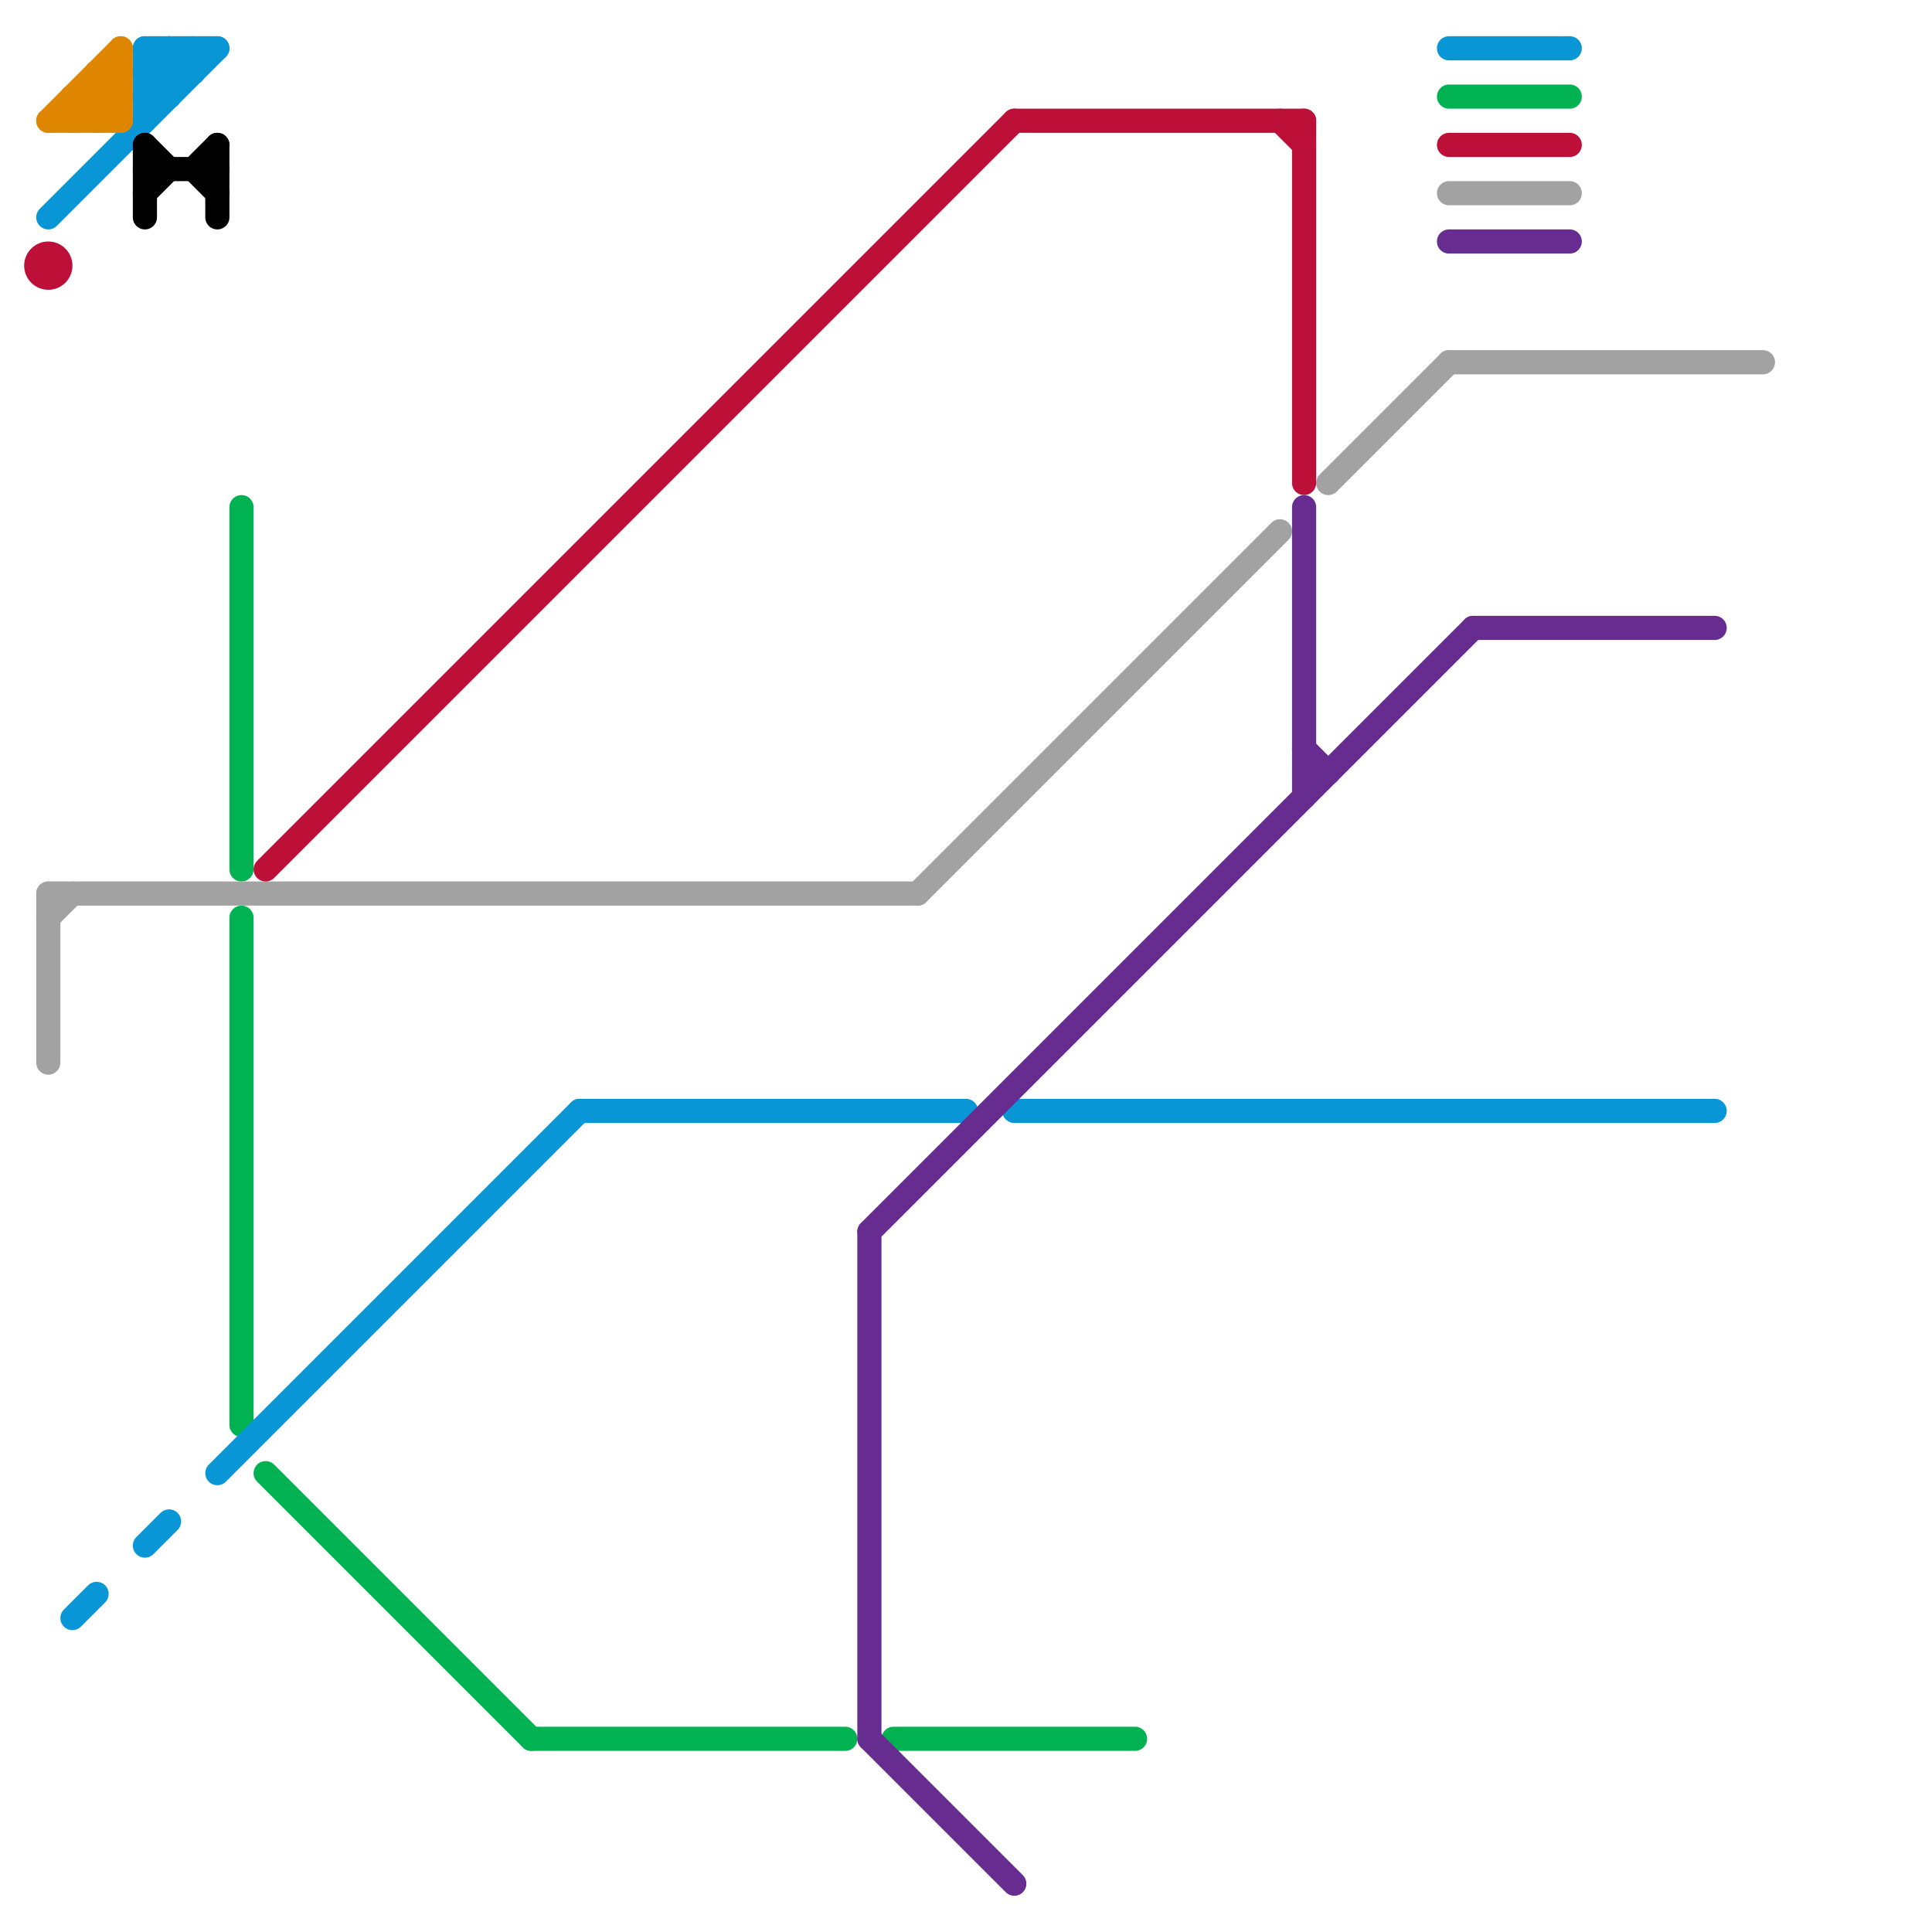 
<svg version="1.1" xmlns="http://www.w3.org/2000/svg" viewBox="0 0 80 80">
<style>text { font: 1px Helvetica; font-weight: 600; white-space: pre; dominant-baseline: central; } line { stroke-width: 1; fill: none; stroke-linecap: round; stroke-linejoin: round; } .c0 { stroke: #00b251 } .c1 { stroke: #a2a2a2 } .c2 { stroke: #0896d7 } .c3 { stroke: #bd1038 } .c4 { stroke: #df8600 } .c5 { stroke: #662c90 } .c6 { stroke: #000000 }</style><defs><g id="wm-xf"><circle r="1.2" fill="#000"/><circle r="0.9" fill="#fff"/><circle r="0.6" fill="#000"/><circle r="0.3" fill="#fff"/></g><g id="wm"><circle r="0.6" fill="#000"/><circle r="0.3" fill="#fff"/></g></defs><line class="c0" x1="22" y1="72" x2="35" y2="72"/><line class="c0" x1="37" y1="72" x2="47" y2="72"/><line class="c0" x1="10" y1="21" x2="10" y2="36"/><line class="c0" x1="60" y1="4" x2="65" y2="4"/><line class="c0" x1="10" y1="38" x2="10" y2="59"/><line class="c0" x1="11" y1="61" x2="22" y2="72"/><line class="c1" x1="38" y1="37" x2="53" y2="22"/><line class="c1" x1="60" y1="8" x2="65" y2="8"/><line class="c1" x1="2" y1="38" x2="3" y2="37"/><line class="c1" x1="2" y1="37" x2="2" y2="44"/><line class="c1" x1="2" y1="37" x2="38" y2="37"/><line class="c1" x1="60" y1="15" x2="73" y2="15"/><line class="c1" x1="55" y1="20" x2="60" y2="15"/><line class="c2" x1="3" y1="67" x2="4" y2="66"/><line class="c2" x1="6" y1="64" x2="7" y2="63"/><line class="c2" x1="6" y1="3" x2="7" y2="4"/><line class="c2" x1="6" y1="4" x2="7" y2="4"/><line class="c2" x1="60" y1="2" x2="65" y2="2"/><line class="c2" x1="42" y1="46" x2="71" y2="46"/><line class="c2" x1="9" y1="61" x2="24" y2="46"/><line class="c2" x1="6" y1="2" x2="6" y2="5"/><line class="c2" x1="7" y1="2" x2="8" y2="3"/><line class="c2" x1="6" y1="2" x2="9" y2="2"/><line class="c2" x1="6" y1="4" x2="8" y2="2"/><line class="c2" x1="24" y1="46" x2="40" y2="46"/><line class="c2" x1="6" y1="2" x2="7" y2="3"/><line class="c2" x1="2" y1="9" x2="9" y2="2"/><line class="c2" x1="6" y1="3" x2="8" y2="3"/><line class="c2" x1="8" y1="2" x2="8" y2="3"/><line class="c2" x1="7" y1="2" x2="7" y2="4"/><line class="c2" x1="6" y1="3" x2="7" y2="2"/><line class="c3" x1="60" y1="6" x2="65" y2="6"/><line class="c3" x1="11" y1="36" x2="42" y2="5"/><line class="c3" x1="53" y1="5" x2="54" y2="6"/><line class="c3" x1="54" y1="5" x2="54" y2="20"/><line class="c3" x1="42" y1="5" x2="54" y2="5"/><circle cx="2" cy="11" r="1" fill="#bd1038" /><line class="c4" x1="4" y1="3" x2="5" y2="4"/><line class="c4" x1="4" y1="4" x2="5" y2="5"/><line class="c4" x1="4" y1="3" x2="5" y2="3"/><line class="c4" x1="3" y1="4" x2="4" y2="5"/><line class="c4" x1="2" y1="5" x2="5" y2="2"/><line class="c4" x1="4" y1="5" x2="5" y2="4"/><line class="c4" x1="4" y1="3" x2="4" y2="5"/><line class="c4" x1="2" y1="5" x2="5" y2="5"/><line class="c4" x1="3" y1="4" x2="5" y2="4"/><line class="c4" x1="5" y1="2" x2="5" y2="5"/><line class="c4" x1="3" y1="4" x2="3" y2="5"/><line class="c4" x1="3" y1="5" x2="5" y2="3"/><line class="c5" x1="60" y1="10" x2="65" y2="10"/><line class="c5" x1="36" y1="72" x2="42" y2="78"/><line class="c5" x1="61" y1="26" x2="71" y2="26"/><line class="c5" x1="54" y1="21" x2="54" y2="33"/><line class="c5" x1="36" y1="51" x2="36" y2="72"/><line class="c5" x1="54" y1="31" x2="55" y2="32"/><line class="c5" x1="54" y1="32" x2="55" y2="32"/><line class="c5" x1="36" y1="51" x2="61" y2="26"/><line class="c6" x1="9" y1="6" x2="9" y2="9"/><line class="c6" x1="8" y1="7" x2="9" y2="6"/><line class="c6" x1="6" y1="6" x2="7" y2="7"/><line class="c6" x1="6" y1="7" x2="9" y2="7"/><line class="c6" x1="8" y1="7" x2="9" y2="8"/><line class="c6" x1="6" y1="8" x2="7" y2="7"/><line class="c6" x1="6" y1="6" x2="6" y2="9"/>
</svg>

